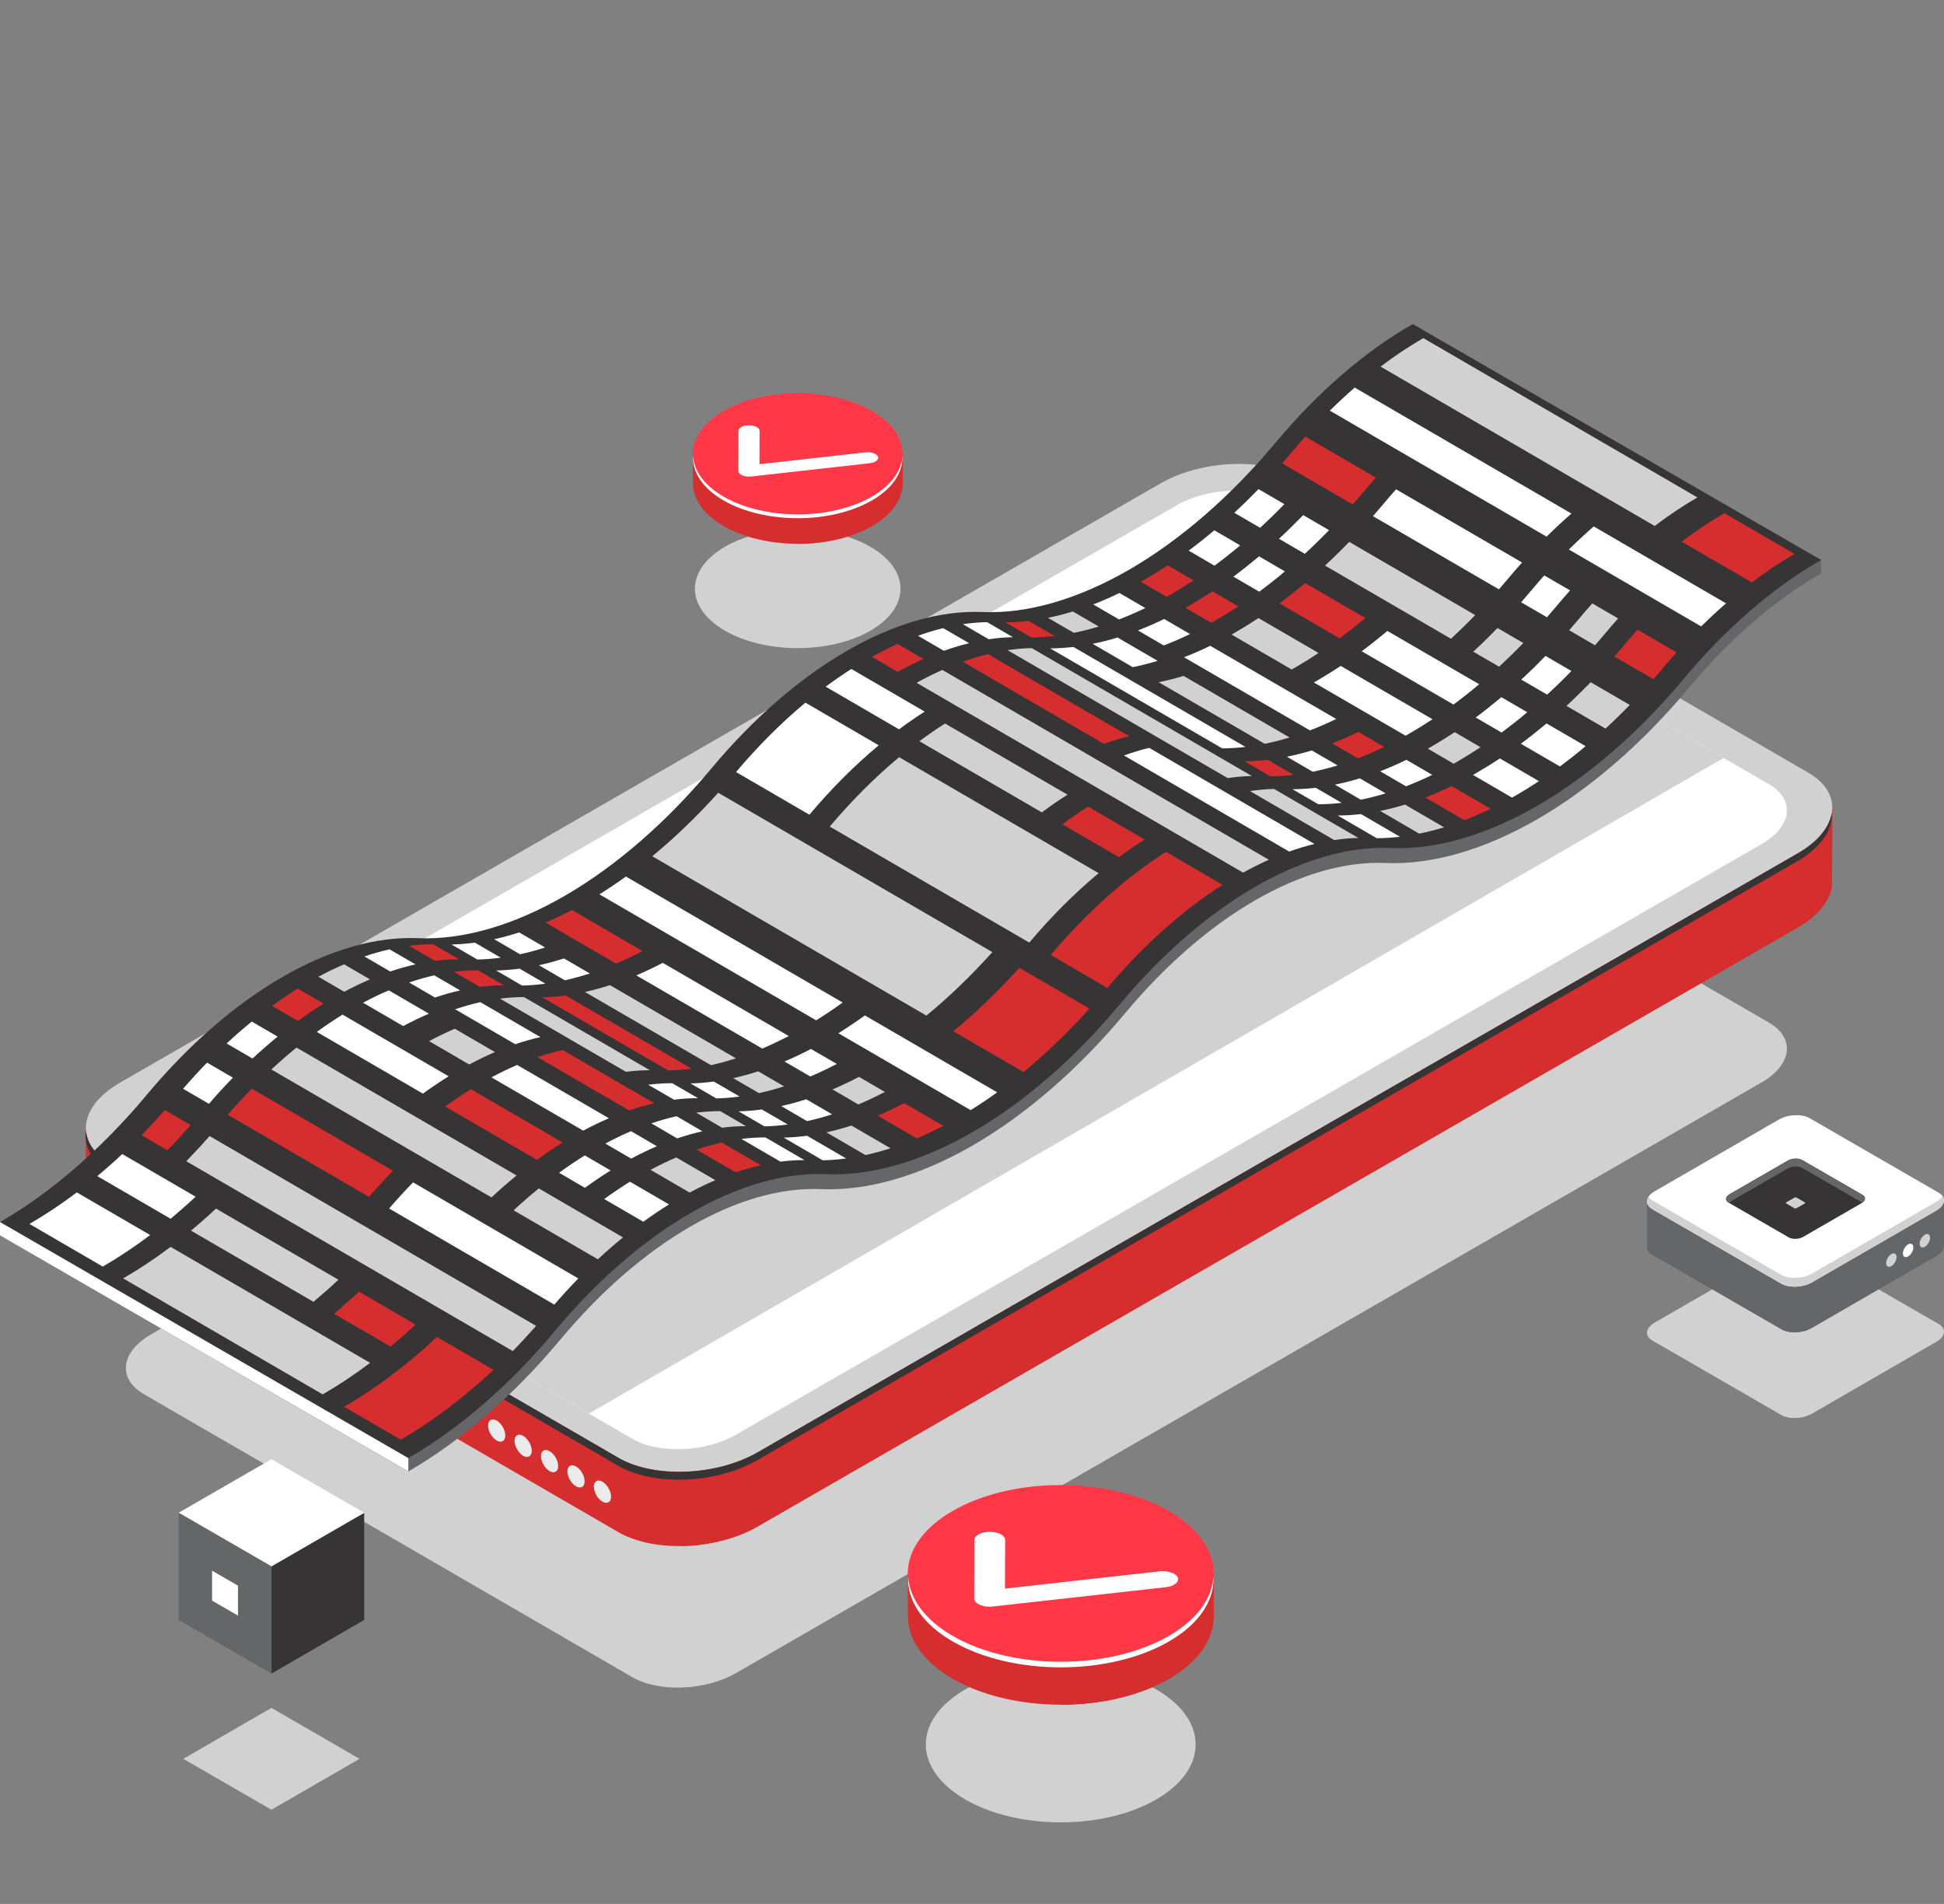 <svg id="escZkejQBD61" xmlns="http://www.w3.org/2000/svg" xmlns:xlink="http://www.w3.org/1999/xlink" viewBox="0 0 240 235" shape-rendering="geometricPrecision" text-rendering="geometricPrecision">
<rect x="0" y="0" width="240" height="235" fill="#808080" stroke="none"/>
<style><![CDATA[
#escZkejQBD62_to {animation: escZkejQBD62_to__to 4000ms linear infinite normal forwards}@keyframes escZkejQBD62_to__to { 0% {transform: translate(98.48px,72.666px)} 50% {transform: translate(98.48px,69.666px)} 100% {transform: translate(98.48px,72.666px)}} #escZkejQBD62_ts {animation: escZkejQBD62_ts__ts 4000ms linear infinite normal forwards}@keyframes escZkejQBD62_ts__ts { 0% {transform: scale(1,1)} 50% {transform: scale(1.1,1.1)} 100% {transform: scale(1,1)}} #escZkejQBD63_to {animation: escZkejQBD63_to__to 4000ms linear infinite normal forwards}@keyframes escZkejQBD63_to__to { 0% {transform: translate(85px,48px)} 50% {transform: translate(85px,51px)} 100% {transform: translate(85px,48px)}} #escZkejQBD621_to {animation: escZkejQBD621_to__to 4000ms linear infinite normal forwards}@keyframes escZkejQBD621_to__to { 0% {transform: translate(117.453px,119.357px)} 50% {transform: translate(123.453px,122.357px)} 100% {transform: translate(117.453px,119.357px)}} #escZkejQBD621_ts {animation: escZkejQBD621_ts__ts 4000ms linear infinite normal forwards}@keyframes escZkejQBD621_ts__ts { 0% {transform: scale(1,1)} 50% {transform: scale(0.95,0.95)} 100% {transform: scale(1,1)}} #escZkejQBD622_to {animation: escZkejQBD622_to__to 4000ms linear infinite normal forwards}@keyframes escZkejQBD622_to__to { 0% {transform: translate(112.424px,110.814px)} 50% {transform: translate(112.424px,100.814px)} 100% {transform: translate(112.424px,110.814px)}} #escZkejQBD6142_to {animation: escZkejQBD6142_to__to 4000ms linear infinite normal forwards}@keyframes escZkejQBD6142_to__to { 0% {transform: translate(221.662px,164.437px)} 25% {transform: translate(221.662px,166.437px)} 50% {transform: translate(221.662px,164.437px)} 75% {transform: translate(221.662px,166.437px)} 100% {transform: translate(221.662px,164.437px)}} #escZkejQBD6142_ts {animation: escZkejQBD6142_ts__ts 4000ms linear infinite normal forwards}@keyframes escZkejQBD6142_ts__ts { 0% {transform: scale(1,1)} 25% {transform: scale(0.95,0.95)} 50% {transform: scale(1,1)} 75% {transform: scale(0.95,0.95)} 100% {transform: scale(1,1)}} #escZkejQBD6143_to {animation: escZkejQBD6143_to__to 4000ms linear infinite normal forwards}@keyframes escZkejQBD6143_to__to { 0% {transform: translate(203px,137px)} 25% {transform: translate(203px,134px)} 50% {transform: translate(203px,137px)} 75% {transform: translate(203px,134px)} 100% {transform: translate(203px,137px)}} #escZkejQBD6156_to {animation: escZkejQBD6156_to__to 4000ms linear infinite normal forwards}@keyframes escZkejQBD6156_to__to { 0% {transform: translate(33.508px,217.087px)} 50% {transform: translate(33.508px,215.087px)} 100% {transform: translate(33.508px,217.087px)}} #escZkejQBD6156_ts {animation: escZkejQBD6156_ts__ts 4000ms linear infinite normal forwards}@keyframes escZkejQBD6156_ts__ts { 0% {transform: scale(0.95,0.95)} 50% {transform: scale(1,1)} 100% {transform: scale(0.95,0.95)}} #escZkejQBD6157_to {animation: escZkejQBD6157_to__to 4000ms linear infinite normal forwards}@keyframes escZkejQBD6157_to__to { 0% {transform: translate(22px,180px)} 50% {transform: translate(22px,185px)} 100% {transform: translate(22px,180px)}} #escZkejQBD6162_to {animation: escZkejQBD6162_to__to 4000ms linear infinite normal forwards}@keyframes escZkejQBD6162_to__to { 0% {transform: translate(130.955px,215.312px)} 50% {transform: translate(130.955px,213.312px)} 100% {transform: translate(130.955px,215.312px)}} #escZkejQBD6162_ts {animation: escZkejQBD6162_ts__ts 4000ms linear infinite normal forwards}@keyframes escZkejQBD6162_ts__ts { 0% {transform: scale(0.9,0.9)} 50% {transform: scale(1,1)} 100% {transform: scale(0.9,0.9)}} #escZkejQBD6163_to {animation: escZkejQBD6163_to__to 4000ms linear infinite normal forwards}@keyframes escZkejQBD6163_to__to { 0% {transform: translate(112px,183px)} 50% {transform: translate(112px,185px)} 100% {transform: translate(112px,183px)}}
]]></style>
<g id="escZkejQBD62_to" transform="translate(98.48,72.666)"><g id="escZkejQBD62_ts" transform="scale(1,1)"><path d="M98.48,39.442c7.009,0,12.691-3.282,12.691-7.33s-5.682-7.33-12.691-7.33-12.691,3.282-12.691,7.33s5.682,7.33,12.691,7.33Z" transform="translate(-98.48,-32.112)" fill="#d1d1d1" fill-rule="evenodd"/></g></g><g id="escZkejQBD63_to" transform="translate(85,48)"><g transform="translate(0,0)"><path d="M26.427,11.643v-3.638h-.684c-.617-1.063-1.643-2.062-3.105-2.909-5.059-2.922-13.254-2.922-18.308,0-1.463.847-2.489,1.846-3.105,2.909h-.684v3.615c-.009,1.923,1.256,3.841,3.789,5.308c5.054,2.922,13.254,2.922,18.308,0c2.529-1.459,3.789-3.372,3.789-5.286Z" fill="#d62e2f" fill-rule="evenodd"/><path d="M22.636,5.102c-2.529-1.459-5.841-2.188-9.154-2.188v16.213c3.313,0,6.625-.729,9.154-2.188s3.794-3.372,3.794-5.29v-3.638h-.684c-.621-1.063-1.647-2.062-3.11-2.909Z" fill="#d62e2f" fill-rule="evenodd"/><path d="M13.479,15.484c7.15,0,12.947-3.348,12.947-7.479s-5.797-7.479-12.947-7.479c-7.151,0-12.947,3.348-12.947,7.479s5.797,7.479,12.947,7.479Z" fill="#ff3747" fill-rule="evenodd"/><path d="M22.638,13.297c-5.054,2.922-13.254,2.922-18.308,0-2.421-1.4-3.672-3.215-3.771-5.052-.108,1.995,1.139,4.007,3.771,5.524c5.054,2.922,13.254,2.922,18.308,0c2.632-1.522,3.879-3.534,3.771-5.524-.099,1.833-1.35,3.651-3.771,5.052Z" fill="#fff" fill-rule="evenodd"/><path d="M6.537,10.629c-.243-.126-.383-.302-.383-.486l.013-4.966c0-.378.585-.684,1.305-.684.72,0,1.301.306,1.301.689L8.76,9.296L21.847,7.833c.702-.076,1.395.158,1.544.527.148.369-.302.734-1.004.815L7.725,10.814c-.383.045-.783-.009-1.089-.14-.036-.013-.068-.027-.099-.045Z" fill="#fff" fill-rule="evenodd"/></g></g><path d="M218.394,86.222L158.072,51.278c-3.275-1.897-9.003-1.667-12.796.512L18.681,124.679c-3.793,2.179-4.206,5.488-.932,7.392l60.322,34.944c3.274,1.897,9.003,1.668,12.795-.512L217.462,93.614c3.792-2.186,4.212-5.495.932-7.392Z" transform="translate(0 40)" fill="#d1d1d1" fill-rule="evenodd"/><path d="M76.324,149.101l-62.776-36.369c-2.06-1.195-3.025-2.804-2.953-4.484l-.013.006.026-9.112l3.491,4.09c.23-.151.453-.295.702-.44L143.221,28.846c5.098-2.934,12.808-3.243,17.211-.689l61.897,35.857c1.253-1.372,3.878-4.267,3.878-4.267l-.033,8.915c.092,2.009-1.339,4.149-4.213,5.81L93.535,148.411c-5.098,2.935-12.802,3.243-17.211.69Z" transform="translate(0 40)" fill="#d62e2f" fill-rule="evenodd"/><path d="M42.376,126.787l3.615,2.088c.479.275.866-.02.866-.657c0-.643-.387-1.385-.866-1.661L42.376,124.47c-.479-.276-.866.019-.866.656-.006.637.387,1.385.866,1.661Z" transform="translate(0 40)" fill="#363434" fill-rule="evenodd"/><path d="M143.219,28.846c5.098-2.934,12.808-3.243,17.211-.689l61.897,35.857c1.253-1.372,3.878-4.267,3.878-4.267l-.033,8.915c.092,2.009-1.339,4.149-4.213,5.81L93.533,148.411c-2.658,1.53-6.03,2.344-9.272,2.41l.125-88.1L143.219,28.846Z" transform="translate(0 40)" fill="#d62e2f" fill-rule="evenodd"/><path d="M223.234,55.361L160.458,18.992c-4.41-2.554-12.113-2.245-17.211.689L14.82,93.627c-5.098,2.934-5.656,7.386-1.247,9.94l62.776,36.369c4.41,2.553,12.113,2.245,17.211-.69L221.981,65.307c5.105-2.941,5.662-7.392,1.253-9.946Z" transform="translate(0 40)" fill="#d1d1d1" fill-rule="evenodd"/><path d="M76.302,140.908l-62.776-36.369c-2.27-1.32-3.215-3.138-2.907-4.996.112,1.51,1.076,2.941,2.953,4.024l62.776,36.369c4.409,2.554,12.113,2.245,17.211-.689L221.979,65.308c2.467-1.425,3.865-3.197,4.154-4.943.15,2.042-1.273,4.228-4.2,5.915L93.513,140.219c-5.098,2.934-12.802,3.243-17.211.689Z" transform="translate(0 40)" fill="#363434" fill-rule="evenodd"/><path d="M218.397,56.799l-60.321-34.951c-3.275-1.897-9.003-1.667-12.796.512L18.685,95.256c-3.793,2.179-4.206,5.488-.932,7.385L78.075,137.592c3.274,1.897,9.003,1.667,12.795-.512L217.466,64.191c3.792-2.186,4.212-5.495.931-7.392Z" transform="translate(0 40)" fill="#fff" fill-rule="evenodd"/><path d="M62.382,137.184c0,.677-.479.952-1.063.617-.584-.341-1.063-1.162-1.063-1.844c0-.676.479-.952,1.063-.617.591.341,1.063,1.168,1.063,1.844Z" transform="translate(0 40)" fill="#ebebeb" fill-rule="evenodd"/><path d="M65.651,139.069c0,.676-.479.952-1.063.617-.584-.341-1.063-1.162-1.063-1.845c0-.676.479-.951,1.063-.617.584.348,1.063,1.169,1.063,1.845Z" transform="translate(0 40)" fill="#ebebeb" fill-rule="evenodd"/><path d="M68.911,140.96c0,.676-.479.952-1.063.617-.584-.342-1.063-1.162-1.063-1.845c0-.676.479-.952,1.063-.617.591.341,1.063,1.162,1.063,1.845Z" transform="translate(0 40)" fill="#ebebeb" fill-rule="evenodd"/><path d="M72.175,142.844c0,.676-.479.951-1.063.617-.584-.342-1.063-1.162-1.063-1.845c0-.676.479-.952,1.063-.617.591.341,1.063,1.162,1.063,1.845Z" transform="translate(0 40)" fill="#ebebeb" fill-rule="evenodd"/><path d="M75.439,144.728c0,.676-.479.952-1.063.617-.584-.341-1.063-1.162-1.063-1.844c0-.676.479-.952,1.063-.617.584.341,1.063,1.168,1.063,1.844Z" transform="translate(0 40)" fill="#ebebeb" fill-rule="evenodd"/><g id="escZkejQBD621_to" transform="translate(117.453,119.357)"><g id="escZkejQBD621_ts" transform="scale(1,1)"><polygon points="22.107,105.16 72.705,134.472 212.798,53.554 162.207,24.242" transform="translate(-117.453,-79.357)" fill="#d1d1d1" fill-rule="evenodd"/></g></g><g id="escZkejQBD622_to" transform="translate(112.424,110.814)"><g transform="translate(-112.424,-70.814)"><path d="M174.416,0c-5.906,3.355-11.765,8.442-16.949,14.646-5.525,6.617-11.778,12.04-18.084,15.683-6.313,3.643-12.566,5.449-18.084,5.213-10.493-.446-23.026,6.788-33.518,19.36-5.525,6.617-11.778,12.04-18.084,15.683-6.312,3.643-12.566,5.449-18.084,5.213-10.492-.446-23.025,6.788-33.517,19.36C12.571,101.774,6.318,107.197,0.012,110.84v1.648L50.425,141.629l.853-1.359l9.37-7.405l6.489-5.77l3.301-4.327l5.505-5.56l6.923-5.16l5.682-3.295l4.081-1.3l6.234-1.943l5.873.223l6.384-1.254l5.604-2.193l3.156-2.14l5.046-2.639l5.512-4.359l5.788-5.777l4.875-5.738l6.247-5.803l6.522-4.602l7.69-4.09l9.79-1.136l8.682-1.201l3.91-1.595l7.238-3.545l5.531-4.083l4.941-4.083l4.226-4.963l9.219-9.703l9.751-7.7L174.416,0Z" fill="#363434" fill-rule="evenodd"/><path d="M189.8,61.113c-6.548,3.781-13.031,5.652-18.76,5.403-10.072-.427-22.1,6.519-32.172,18.585-5.728,6.86-12.218,12.486-18.76,16.267-6.542,3.781-13.032,5.652-18.76,5.403-10.072-.427-22.1,6.519-32.172,18.578-5.728,6.861-12.218,12.487-18.76,16.268v-1.648c6.312-3.643,12.566-9.066,18.084-15.683c10.492-12.572,23.025-19.813,33.517-19.36c5.525.237,11.779-1.569,18.085-5.212c6.312-3.643,12.565-9.066,18.084-15.683c10.492-12.572,23.025-19.813,33.517-19.36c5.525.236,11.778-1.569,18.084-5.213c6.312-3.643,12.566-9.066,18.084-15.683c5.177-6.204,11.044-11.285,16.949-14.646l-.007,1.654c-.059.033-.118.066-.177.105-5.61,3.243-11.168,8.062-16.082,13.95-5.722,6.867-12.205,12.493-18.754,16.274Z" fill="#656667" fill-rule="evenodd"/><path d="M99.432,46.726c-2.953,2.462-5.833,5.331-8.563,8.567l9.055,5.265c2.73-3.236,5.611-6.112,8.563-8.567l-9.055-5.265Z" fill="#fff" fill-rule="evenodd"/><path d="M105.105,42.57c-1.063.676-2.12,1.405-3.169,2.186l9.055,5.265c1.05-.781,2.113-1.516,3.169-2.186l-9.055-5.265Z" fill="#fff" fill-rule="evenodd"/><path d="M110.821,39.478c-1.056.473-2.119.998-3.182,1.589l3.189,1.858c1.063-.584,2.126-1.116,3.182-1.589l-3.189-1.858Z" fill="#d62e2f" fill-rule="evenodd"/><path d="M116.339,42.688c-1.057.473-2.12.998-3.183,1.589L153.465,67.707c1.063-.584,2.126-1.116,3.182-1.589L116.339,42.688Z" fill="#d1d1d1" fill-rule="evenodd"/><path d="M116.445,37.53c-1.03.249-2.067.565-3.117.939l3.196,1.858c1.05-.374,2.086-.689,3.116-.939l-3.195-1.858Z" fill="#fff" fill-rule="evenodd"/><path d="M121.966,40.739c-1.03.249-2.067.565-3.116.939l17.434,10.13c1.05-.374,2.087-.689,3.117-.939L121.966,40.739Z" fill="#d62e2f" fill-rule="evenodd"/><path d="M141.875,52.306c-1.031.249-2.067.565-3.117.939l20.4,11.863c1.05-.374,2.087-.689,3.117-.939l-20.4-11.863Z" fill="#fff" fill-rule="evenodd"/><path d="M121.861,36.789c-.978.02-1.975.105-2.986.256l3.189,1.857c1.011-.151,2.008-.236,2.986-.256l-3.189-1.857Z" fill="#fff" fill-rule="evenodd"/><path d="M162.44,57.237c-.977.112-1.935.171-2.874.177l3.196,1.857c.938-.006,1.896-.066,2.874-.177l-3.196-1.857Z" fill="#fff" fill-rule="evenodd"/><path d="M156.509,53.789c-.978.112-1.936.171-2.874.177l3.189,1.85c.938-.006,1.896-.066,2.874-.177l-3.189-1.85Z" fill="#d62e2f" fill-rule="evenodd"/><path d="M132.524,39.853c-.977.112-1.935.171-2.874.177l21.241,12.342c.938-.007,1.896-.066,2.874-.177L132.524,39.853Z" fill="#fff" fill-rule="evenodd"/><path d="M137.963,38.685c-1.043.322-2.066.578-3.07.781l4.954,2.882c1.004-.203,2.034-.466,3.071-.781l-4.955-2.882Z" fill="#fff" fill-rule="evenodd"/><path d="M146.116,43.424c-1.044.322-2.067.578-3.071.781l13.091,7.602c1.003-.203,2.034-.466,3.07-.781l-13.09-7.602Z" fill="#d1d1d1" fill-rule="evenodd"/><path d="M127.007,36.643c-.978.112-1.936.171-2.874.177l3.189,1.857c.938-.007,1.896-.066,2.874-.177l-3.189-1.857Z" fill="#d62e2f" fill-rule="evenodd"/><path d="M132.448,35.474c-1.043.322-2.067.578-3.071.781l3.196,1.858c1.003-.203,2.034-.466,3.07-.781l-3.195-1.858Z" fill="#d1d1d1" fill-rule="evenodd"/><path d="M138.204,33.191c-1.095.532-2.172,1.004-3.241,1.411l3.189,1.858c1.063-.414,2.146-.88,3.241-1.411l-3.189-1.858Z" fill="#fff" fill-rule="evenodd"/><path d="M144.158,29.776c-.938.617-1.883,1.208-2.835,1.759-.164.092-.321.184-.485.276l3.195,1.858c.164-.092.322-.184.486-.276.951-.551,1.896-1.136,2.835-1.759l-3.196-1.858Z" fill="#d62e2f" fill-rule="evenodd"/><path d="M149.919,25.455c-1.043.873-2.099,1.713-3.169,2.508l3.189,1.858c1.07-.794,2.133-1.628,3.169-2.508l-3.189-1.858Z" fill="#fff" fill-rule="evenodd"/><path d="M155.375,20.368c-.978,1.004-1.975,1.982-2.992,2.921l3.189,1.858c1.017-.939,2.014-1.91,2.992-2.921l-3.189-1.858Z" fill="#fff" fill-rule="evenodd"/><path d="M161.95,52.623c-1.044.322-2.067.578-3.071.781l3.189,1.851c1.004-.203,2.034-.466,3.071-.781L161.95,52.623Z" fill="#fff" fill-rule="evenodd"/><path d="M167.702,50.338c-1.095.532-2.172,1.004-3.241,1.411l3.189,1.851c1.063-.414,2.146-.88,3.241-1.411l-3.189-1.851Z" fill="#d62e2f" fill-rule="evenodd"/><path d="M165.523,42.197c-.938.617-1.883,1.208-2.834,1.759-.164.092-.322.184-.486.276l11.326,6.578c.164-.092.321-.184.485-.276.952-.551,1.897-1.136,2.835-1.759l-11.326-6.578Z" fill="#fff" fill-rule="evenodd"/><path d="M171.283,37.877c-1.044.873-2.1,1.713-3.17,2.508l11.326,6.578c1.069-.794,2.132-1.628,3.176-2.508L171.283,37.877Z" fill="#fff" fill-rule="evenodd"/><path d="M184.877,37.516c-.978,1.004-1.975,1.983-2.992,2.921l3.189,1.851c1.017-.939,2.014-1.91,2.992-2.921l-3.189-1.851Z" fill="#d1d1d1" fill-rule="evenodd"/><path d="M167.878,56.068c-1.044.322-2.067.578-3.071.781l3.189,1.858c1.004-.203,2.034-.466,3.071-.781l-3.189-1.858Z" fill="#fff" fill-rule="evenodd"/><path d="M173.632,53.784c-1.096.532-2.172,1.004-3.241,1.411l3.189,1.858c1.069-.414,2.145-.88,3.241-1.411l-3.189-1.858Z" fill="#fff" fill-rule="evenodd"/><path d="M179.594,50.37c-.939.617-1.884,1.208-2.835,1.759-.164.092-.322.184-.486.276l3.189,1.858c.164-.092.322-.184.486-.276.951-.551,1.896-1.136,2.835-1.759l-3.189-1.858Z" fill="#d1d1d1" fill-rule="evenodd"/><path d="M185.353,46.051c-1.043.873-2.1,1.713-3.169,2.508l3.195,1.858c1.07-.794,2.133-1.628,3.169-2.508l-3.195-1.858Z" fill="#fff" fill-rule="evenodd"/><path d="M190.805,40.963c-.978,1.004-1.975,1.983-2.993,2.921l3.196,1.858c1.017-.939,2.015-1.91,2.992-2.921l-3.195-1.858Z" fill="#fff" fill-rule="evenodd"/><path d="M190.649,31.024c-.551.617-1.096,1.247-1.64,1.897-.4.479-.807.952-1.214,1.418l3.189,1.851c.407-.466.814-.939,1.214-1.418.538-.65,1.089-1.28,1.64-1.897l-3.189-1.851Z" fill="#fff" fill-rule="evenodd"/><path d="M196.579,34.477c-.551.617-1.096,1.247-1.64,1.897-.401.479-.808.952-1.214,1.418l3.189,1.858c.406-.466.813-.939,1.214-1.418.538-.65,1.089-1.28,1.64-1.897l-3.189-1.858Z" fill="#d1d1d1" fill-rule="evenodd"/><path d="M143.724,36.4c-1.096.532-2.172,1.004-3.242,1.411l3.189,1.858c1.07-.414,2.146-.88,3.242-1.411l-3.189-1.858Z" fill="#fff" fill-rule="evenodd"/><path d="M149.411,39.709c-1.095.532-2.172,1.004-3.241,1.411l15.551,9.033c1.07-.414,2.146-.88,3.242-1.411L149.411,39.709Z" fill="#fff" fill-rule="evenodd"/><path d="M155.365,36.287c-.938.617-1.883,1.208-2.835,1.759-.164.092-.321.184-.485.276l7.421,4.313c.164-.092.322-.184.486-.276.951-.551,1.896-1.136,2.834-1.759l-7.421-4.313Z" fill="#d1d1d1" fill-rule="evenodd"/><path d="M161.128,31.968c-1.043.873-2.099,1.713-3.169,2.508l7.421,4.313c1.07-.794,2.133-1.628,3.17-2.508l-7.422-4.313Z" fill="#d62e2f" fill-rule="evenodd"/><path d="M166.572,26.887c-.977,1.004-1.975,1.983-2.992,2.921l15.551,9.033c1.017-.939,2.015-1.91,2.993-2.921l-15.552-9.033Z" fill="#d1d1d1" fill-rule="evenodd"/><path d="M172.356,20.395c-.551.617-1.096,1.247-1.64,1.897-.4.479-.807.952-1.214,1.418l15.551,9.033c.407-.466.814-.939,1.214-1.418.538-.65,1.089-1.28,1.641-1.897l-15.552-9.033Z" fill="#fff" fill-rule="evenodd"/><path d="M161.147,13.883c-.551.617-1.095,1.247-1.64,1.897-.4.479-.807.952-1.214,1.418l8.714,5.068c.407-.466.814-.939,1.214-1.418.538-.65,1.089-1.28,1.64-1.897l-8.714-5.068Z" fill="#d62e2f" fill-rule="evenodd"/><path d="M149.678,32.986c-.939.617-1.884,1.208-2.835,1.759-.164.092-.322.184-.486.276l3.189,1.858c.164-.092.322-.184.486-.276.951-.551,1.896-1.136,2.835-1.759l-3.189-1.858Z" fill="#d62e2f" fill-rule="evenodd"/><path d="M155.439,28.668c-1.043.873-2.1,1.713-3.169,2.508l3.189,1.858c1.069-.794,2.132-1.628,3.169-2.508l-3.189-1.858Z" fill="#fff" fill-rule="evenodd"/><path d="M160.891,23.578c-.978,1.004-1.975,1.983-2.993,2.921l3.189,1.858c1.018-.939,2.015-1.91,2.993-2.921l-3.189-1.858Z" fill="#fff" fill-rule="evenodd"/><path d="M127.378,39.996c-.978.02-1.975.105-2.985.256l27.172,15.788c1.01-.151,2.008-.236,2.985-.256L127.378,39.996Z" fill="#d1d1d1" fill-rule="evenodd"/><path d="M157.298,57.382c-.978.02-1.975.105-2.986.256l10.401,6.046c1.01-.151,2.008-.236,2.985-.256l-10.4-6.046Z" fill="#d1d1d1" fill-rule="evenodd"/><path d="M168.021,60.48c-.978.112-1.936.171-2.875.177l4.823,2.803c.939-.007,1.897-.066,2.874-.177l-4.822-2.803Z" fill="#fff" fill-rule="evenodd"/><path d="M173.456,59.31c-1.044.322-2.067.578-3.071.781l4.823,2.803c1.004-.203,2.034-.466,3.071-.781l-4.823-2.803Z" fill="#d1d1d1" fill-rule="evenodd"/><path d="M179.212,57.026c-1.096.532-2.172,1.004-3.241,1.411l4.823,2.803c1.063-.414,2.145-.886,3.241-1.411l-4.823-2.803Z" fill="#d62e2f" fill-rule="evenodd"/><path d="M185.168,53.612c-.938.617-1.883,1.208-2.835,1.759-.164.092-.321.184-.485.276l4.823,2.803c.164-.092.321-.184.485-.276.952-.551,1.896-1.136,2.835-1.759l-4.823-2.803Z" fill="#fff" fill-rule="evenodd"/><path d="M190.929,49.293c-1.043.873-2.1,1.713-3.169,2.508l4.823,2.803c1.069-.794,2.132-1.628,3.169-2.508l-4.823-2.803Z" fill="#fff" fill-rule="evenodd"/><path d="M196.383,44.206c-.978,1.004-1.975,1.982-2.992,2.921l4.822,2.803c1.018-.939,2.015-1.91,2.993-2.921l-4.823-2.803Z" fill="#d1d1d1" fill-rule="evenodd"/><path d="M202.159,37.72c-.551.617-1.096,1.247-1.64,1.897-.401.479-.807.952-1.214,1.418l4.823,2.803c.406-.466.813-.939,1.213-1.418.539-.65,1.09-1.28,1.641-1.897l-4.823-2.803Z" fill="#d62e2f" fill-rule="evenodd"/><path d="M196.758,24.977c-1.036.899-2.06,1.851-3.07,2.849l16.332,9.493c1.01-.998,2.034-1.95,3.071-2.849l-16.333-9.493Z" fill="#fff" fill-rule="evenodd"/><path d="M167.249,7.837c-1.037.899-2.061,1.851-3.071,2.849l26.758,15.552c1.011-.998,2.035-1.95,3.071-2.849L167.249,7.837Z" fill="#fff" fill-rule="evenodd"/><path d="M116.671,49.301c-1.063.676-2.119,1.405-3.169,2.186l15.118,8.784c1.05-.781,2.113-1.516,3.169-2.186l-15.118-8.784Z" fill="#d1d1d1" fill-rule="evenodd"/><path d="M134.324,59.555c-1.063.676-2.12,1.405-3.17,2.186l6.989,4.064c1.049-.781,2.112-1.516,3.169-2.186l-6.988-4.064Z" fill="#d62e2f" fill-rule="evenodd"/><path d="M143.949,65.147c-4.915,3.131-9.777,7.444-14.232,12.729l6.988,4.064c4.455-5.285,9.318-9.598,14.232-12.729l-6.988-4.064Z" fill="#d62e2f" fill-rule="evenodd"/><path d="M111.002,53.457c-2.952,2.462-5.833,5.331-8.563,8.567l24.633,14.318c2.73-3.236,5.61-6.112,8.563-8.567L111.002,53.457Z" fill="#d1d1d1" fill-rule="evenodd"/><path d="M209.56,21.4c-1.765,1.018-3.53,2.193-5.275,3.519L170.439,5.25c1.746-1.32,3.511-2.495,5.276-3.519L209.56,21.4Z" fill="#d1d1d1" fill-rule="evenodd"/><path d="M221.55,28.372c-1.765,1.018-3.53,2.193-5.275,3.519l-8.662-5.035c1.746-1.32,3.511-2.495,5.276-3.519l8.661,5.035Z" fill="#d62e2f" fill-rule="evenodd"/><path d="M18.541,112.441c-1.909,1.437-3.865,2.744-5.853,3.893l-9.055-5.265c1.988-1.149,3.944-2.456,5.853-3.893l9.055,5.265Z" fill="#fff" fill-rule="evenodd"/><path d="M15.094,102.442c-1.01.946-2.041,1.858-3.084,2.725l9.055,5.265c1.043-.873,2.074-1.779,3.084-2.725l-9.055-5.265Z" fill="#fff" fill-rule="evenodd"/><path d="M20.357,97.013c-.938,1.063-1.903,2.101-2.881,3.105l3.189,1.858c.984-1.005,1.942-2.042,2.881-3.106l-3.189-1.858Z" fill="#d62e2f" fill-rule="evenodd"/><path d="M25.877,100.223c-.938,1.063-1.903,2.1-2.881,3.105l40.309,23.43c.984-1.005,1.942-2.042,2.881-3.106L25.877,100.223Z" fill="#d1d1d1" fill-rule="evenodd"/><path d="M25.563,91.156c-1.004,1.031-1.988,2.107-2.959,3.23l3.189,1.858c.971-1.123,1.955-2.199,2.959-3.23l-3.189-1.858Z" fill="#fff" fill-rule="evenodd"/><path d="M31.082,94.368c-1.004,1.031-1.988,2.107-2.959,3.23l17.434,10.13c.971-1.123,1.955-2.2,2.959-3.23L31.082,94.368Z" fill="#d62e2f" fill-rule="evenodd"/><path d="M50.995,105.935c-1.004,1.03-1.988,2.107-2.959,3.229l20.4,11.863c.971-1.123,1.955-2.199,2.959-3.23L50.995,105.935Z" fill="#fff" fill-rule="evenodd"/><path d="M31.08,86.089c-1.043.853-2.08,1.753-3.104,2.705l3.196,1.858c1.024-.952,2.06-1.851,3.104-2.705l-3.196-1.858Z" fill="#fff" fill-rule="evenodd"/><path d="M72.197,102.612c-1.063.657-2.119,1.372-3.176,2.14l3.189,1.858c1.056-.768,2.113-1.483,3.176-2.14l-3.189-1.858Z" fill="#fff" fill-rule="evenodd"/><path d="M58.135,94.439c-1.063.656-2.119,1.372-3.176,2.14l11.325,6.578c1.056-.769,2.113-1.484,3.176-2.141L58.135,94.439Z" fill="#d62e2f" fill-rule="evenodd"/><path d="M42.287,85.231c-1.063.656-2.119,1.372-3.176,2.14l13.104,7.615c1.056-.768,2.113-1.484,3.176-2.14L42.287,85.231Z" fill="#fff" fill-rule="evenodd"/><path d="M47.996,82.236c-1.056.453-2.113.959-3.176,1.53l4.954,2.882c1.063-.565,2.119-1.077,3.176-1.53l-4.954-2.882Z" fill="#fff" fill-rule="evenodd"/><path d="M56.148,86.976c-1.056.453-2.113.958-3.176,1.53l4.954,2.882c1.063-.565,2.119-1.077,3.176-1.53l-4.954-2.882Z" fill="#d1d1d1" fill-rule="evenodd"/><path d="M36.764,82.018c-1.063.656-2.119,1.372-3.176,2.14l3.189,1.858c1.056-.768,2.113-1.484,3.176-2.14l-3.189-1.858Z" fill="#d62e2f" fill-rule="evenodd"/><path d="M42.481,79.025c-1.056.453-2.113.965-3.176,1.53l3.189,1.858c1.063-.565,2.119-1.077,3.176-1.53l-3.189-1.858Z" fill="#d1d1d1" fill-rule="evenodd"/><path d="M48.095,77.173c-1.024.23-2.06.525-3.11.88l3.189,1.858c1.043-.354,2.08-.65,3.11-.88l-3.189-1.858Z" fill="#fff" fill-rule="evenodd"/><path d="M53.481,76.55c-.971,0-1.962.066-2.966.19l3.189,1.857c1.004-.131,1.995-.197,2.966-.19l-3.189-1.857Z" fill="#d62e2f" fill-rule="evenodd"/><path d="M58.625,76.348c-.984.131-1.949.21-2.887.23l3.196,1.857c.945-.02,1.903-.098,2.887-.23l-3.196-1.857Z" fill="#fff" fill-rule="evenodd"/><path d="M64.102,75.087c-1.05.335-2.08.617-3.091.84l3.189,1.858c1.01-.223,2.047-.499,3.091-.84l-3.189-1.858Z" fill="#fff" fill-rule="evenodd"/><path d="M63.846,91.446c-1.056.453-2.113.959-3.176,1.53l11.326,6.578c1.063-.565,2.119-1.077,3.176-1.53L63.846,91.446Z" fill="#fff" fill-rule="evenodd"/><path d="M69.46,89.6c-1.024.23-2.06.525-3.11.88l11.325,6.578c1.043-.354,2.08-.65,3.11-.88L69.46,89.6Z" fill="#d62e2f" fill-rule="evenodd"/><path d="M82.989,93.698c-.971,0-1.962.066-2.966.19l3.189,1.85c1.004-.131,1.995-.197,2.966-.19l-3.189-1.851Z" fill="#fff" fill-rule="evenodd"/><path d="M88.127,93.495c-.984.131-1.949.21-2.887.23l3.189,1.85c.945-.02,1.903-.098,2.887-.23l-3.189-1.85Z" fill="#fff" fill-rule="evenodd"/><path d="M93.606,92.234c-1.05.335-2.08.617-3.091.84l3.189,1.851c1.01-.223,2.047-.505,3.091-.84l-3.189-1.851Z" fill="#d1d1d1" fill-rule="evenodd"/><path d="M77.906,99.619c-1.056.453-2.113.959-3.176,1.53l3.189,1.858c1.063-.565,2.119-1.077,3.176-1.53l-3.189-1.858Z" fill="#fff" fill-rule="evenodd"/><path d="M83.522,97.774c-1.024.23-2.06.525-3.11.88l3.189,1.858c1.043-.355,2.08-.65,3.11-.88l-3.189-1.858Z" fill="#fff" fill-rule="evenodd"/><path d="M88.915,97.144c-.971,0-1.962.066-2.966.19l3.189,1.857c1.004-.131,1.995-.197,2.966-.19l-3.189-1.857Z" fill="#d1d1d1" fill-rule="evenodd"/><path d="M94.061,96.94c-.984.131-1.949.21-2.887.23l3.196,1.857c.945-.02,1.903-.099,2.887-.23l-3.196-1.857Z" fill="#fff" fill-rule="evenodd"/><path d="M99.54,95.681c-1.05.335-2.08.617-3.091.84l3.189,1.858c1.011-.223,2.047-.505,3.091-.84l-3.189-1.858Z" fill="#fff" fill-rule="evenodd"/><path d="M100.117,89.47c-1.102.578-2.191,1.09-3.267,1.549l3.189,1.851c1.076-.46,2.165-.972,3.274-1.549l-3.196-1.851Z" fill="#fff" fill-rule="evenodd"/><path d="M106.049,92.917c-1.102.578-2.192,1.09-3.268,1.549l3.189,1.858c1.076-.46,2.166-.972,3.268-1.549l-3.189-1.858Z" fill="#d1d1d1" fill-rule="evenodd"/><path d="M53.612,80.385c-1.024.23-2.06.525-3.11.88l3.196,1.858c1.043-.354,2.08-.65,3.11-.88l-3.196-1.858Z" fill="#fff" fill-rule="evenodd"/><path d="M59.298,83.693c-1.024.23-2.06.525-3.11.88l7.421,4.313c1.043-.354,2.08-.65,3.11-.88l-7.421-4.313Z" fill="#fff" fill-rule="evenodd"/><path d="M64.691,83.069c-.971,0-1.962.066-2.966.19l15.551,9.033c1.004-.131,1.995-.197,2.966-.19L64.691,83.069Z" fill="#d1d1d1" fill-rule="evenodd"/><path d="M69.832,82.867c-.984.131-1.949.21-2.887.23l15.551,9.033c.945-.02,1.903-.098,2.887-.23L69.832,82.867Z" fill="#d62e2f" fill-rule="evenodd"/><path d="M75.307,81.598c-1.05.335-2.08.617-3.091.84l15.551,9.033c1.01-.223,2.047-.505,3.091-.84L75.307,81.598Z" fill="#d1d1d1" fill-rule="evenodd"/><path d="M81.822,78.841c-1.102.578-2.192,1.09-3.268,1.549L94.106,89.423c1.076-.46,2.165-.972,3.268-1.549L81.822,78.841Z" fill="#fff" fill-rule="evenodd"/><path d="M70.615,72.323c-1.102.578-2.192,1.09-3.268,1.549l8.714,5.068c1.076-.46,2.165-.972,3.268-1.549l-8.714-5.068Z" fill="#d62e2f" fill-rule="evenodd"/><path d="M59.009,79.761c-.971,0-1.962.066-2.966.19l3.196,1.857c1.004-.131,1.995-.197,2.966-.19l-3.196-1.857Z" fill="#d62e2f" fill-rule="evenodd"/><path d="M64.145,79.558c-.984.131-1.949.21-2.887.23l3.189,1.857c.945-.02,1.903-.098,2.887-.23l-3.189-1.857Z" fill="#fff" fill-rule="evenodd"/><path d="M69.624,78.298c-1.05.335-2.08.617-3.091.84l3.196,1.858c1.01-.223,2.047-.505,3.091-.84l-3.196-1.858Z" fill="#fff" fill-rule="evenodd"/><path d="M36.604,89.299c-1.043.854-2.08,1.753-3.104,2.705L60.672,107.792c1.024-.952,2.06-1.851,3.104-2.705L36.604,89.299Z" fill="#d1d1d1" fill-rule="evenodd"/><path d="M66.514,106.683c-1.043.853-2.08,1.752-3.104,2.704l10.4,6.047c1.024-.952,2.06-1.852,3.104-2.705l-10.4-6.046Z" fill="#d1d1d1" fill-rule="evenodd"/><path d="M77.772,105.856c-1.063.657-2.119,1.372-3.176,2.141l4.823,2.803c1.056-.768,2.113-1.484,3.176-2.14l-4.823-2.804Z" fill="#fff" fill-rule="evenodd"/><path d="M83.49,102.861c-1.056.453-2.113.959-3.176,1.53l4.823,2.803c1.063-.564,2.119-1.077,3.176-1.529l-4.823-2.804Z" fill="#d1d1d1" fill-rule="evenodd"/><path d="M89.108,101.019c-1.024.229-2.06.525-3.11.879l4.823,2.803c1.043-.354,2.08-.65,3.11-.879l-4.823-2.803Z" fill="#d62e2f" fill-rule="evenodd"/><path d="M94.493,100.387c-.971,0-1.962.065-2.966.19l4.823,2.803c1.004-.131,1.995-.197,2.966-.19l-4.823-2.803Z" fill="#fff" fill-rule="evenodd"/><path d="M99.637,100.184c-.984.131-1.949.21-2.887.229l4.823,2.804c.945-.02,1.909-.099,2.887-.23l-4.823-2.803Z" fill="#fff" fill-rule="evenodd"/><path d="M105.116,98.925c-1.05.335-2.08.617-3.091.84l4.823,2.803c1.011-.223,2.048-.505,3.091-.84l-4.823-2.803Z" fill="#d1d1d1" fill-rule="evenodd"/><path d="M111.625,96.159c-1.102.578-2.191,1.09-3.268,1.549l4.823,2.804c1.076-.46,2.166-.972,3.275-1.55l-4.83-2.803Z" fill="#d62e2f" fill-rule="evenodd"/><path d="M106.776,85.333c-1.076.775-2.172,1.51-3.274,2.199l16.332,9.493c1.102-.689,2.198-1.418,3.274-2.199L106.776,85.333Z" fill="#fff" fill-rule="evenodd"/><path d="M77.274,68.188c-1.076.775-2.172,1.51-3.274,2.199l26.759,15.552c1.102-.689,2.198-1.418,3.274-2.199L77.274,68.188Z" fill="#fff" fill-rule="evenodd"/><path d="M26.666,109.173c-1.01.945-2.041,1.858-3.084,2.724l15.118,8.784c1.043-.873,2.074-1.779,3.084-2.724L26.666,109.173Z" fill="#d1d1d1" fill-rule="evenodd"/><path d="M44.316,119.426c-1.01.945-2.041,1.858-3.084,2.724l6.988,4.064c1.043-.873,2.074-1.779,3.084-2.725l-6.988-4.063Z" fill="#d62e2f" fill-rule="evenodd"/><path d="M60.93,129.081c-3.622,3.388-7.467,6.316-11.463,8.62l-6.988-4.064c3.996-2.304,7.841-5.232,11.463-8.619l6.988,4.063Z" fill="#d62e2f" fill-rule="evenodd"/><path d="M45.693,128.216c-1.909,1.438-3.865,2.744-5.853,3.893L15.207,117.791c1.988-1.148,3.944-2.455,5.853-3.893l24.633,14.318Z" fill="#d1d1d1" fill-rule="evenodd"/><path d="M88.668,57.848c-2.572,2.862-5.302,5.495-8.143,7.838L114.371,85.354c2.848-2.337,5.571-4.976,8.143-7.838L88.668,57.848Z" fill="#d1d1d1" fill-rule="evenodd"/><path d="M125.838,79.451c-2.572,2.862-5.301,5.495-8.143,7.838l8.662,5.035c2.848-2.337,5.571-4.976,8.143-7.838l-8.662-5.035Z" fill="#d62e2f" fill-rule="evenodd"/><polygon points="0,110.833 50.414,139.974 50.414,141.622 0,112.487" fill="#fff" fill-rule="evenodd"/></g></g><g id="escZkejQBD6142_to" transform="translate(221.662,164.437)"><g id="escZkejQBD6142_ts" transform="scale(1,1)"><path d="M219.897,134.642l-15.906-9.184c-.977-.564-.853-1.549.276-2.199l15.354-8.869c1.129-.65,2.835-.722,3.806-.158l15.906,9.184c.977.565.853,1.55-.276,2.2l-15.354,8.869c-1.122.65-2.828.722-3.806.157Z" transform="translate(-221.662,-124.437)" fill="#d1d1d1" fill-rule="evenodd"/></g></g><g id="escZkejQBD6143_to" transform="translate(203,137)"><g transform="translate(0,0)"><path d="M36.999,16.714v-5.489l-12.303-.006-4.252-2.455c-.978-.565-2.684-.493-3.806.157l-3.97,2.291-12.316-.006v5.645c-.026.381.184.749.656,1.018l15.906,9.184c.977.565,2.683.492,3.805-.157l15.355-8.87c.643-.374.958-.86.925-1.312Z" fill="#656667" fill-rule="evenodd"/><path d="M18.669,8.383c-.715.02-1.457.197-2.041.538l-3.97,2.291-12.316-.006v5.645c-.026.381.184.749.656,1.018l15.906,9.184c.466.269,1.109.394,1.765.381v-19.051Z" fill="#656667" fill-rule="evenodd"/><path d="M1.733,11.206h-1.391v5.646c-.026.381.184.748.656,1.017l.742.427v-7.09h-.007Z" fill="#656667" fill-rule="evenodd"/><path d="M17.145,27.178c.839.361,2.06.341,3.044-.033v-6.414h-3.044v6.447Z" fill="#656667" fill-rule="evenodd"/><path d="M16.897,21.433L0.991,12.249c-.977-.564-.853-1.549.276-2.199L16.621,1.181c1.129-.65,2.835-.722,3.806-.158L36.333,10.207c.977.565.853,1.55-.276,2.2L20.703,21.276c-1.122.65-2.828.715-3.806.157Z" fill="#fff" fill-rule="evenodd"/><path d="M36.065,11.324L20.71,20.193c-1.128.65-2.834.722-3.805.158L0.999,11.167c-.217-.125-.381-.276-.486-.434-.334.539-.183,1.123.486,1.51l15.906,9.184c.977.565,2.683.493,3.805-.157l15.355-8.869c.873-.506,1.142-1.215.761-1.766-.151.243-.407.486-.761.689Z" fill="#d1d1d1" fill-rule="evenodd"/><path d="M31.145,18.161c0,.407-.288.906-.643,1.116-.354.203-.643.039-.643-.374c0-.407.289-.906.643-1.116.355-.203.643-.039.643.374Z" fill="#d1d1d1" fill-rule="evenodd"/><path d="M33.212,16.968c0,.407-.289.906-.643,1.115-.354.204-.643.04-.643-.374c0-.406.289-.905.643-1.115.354-.203.643-.039.643.374Z" fill="#fff" fill-rule="evenodd"/><path d="M35.28,15.773c0,.407-.288.905-.643,1.115-.354.204-.643.04-.643-.374c0-.407.289-.905.643-1.115.355-.204.643-.04.643.374Z" fill="#d1d1d1" fill-rule="evenodd"/><path d="M17.84,15.734l-7.441-4.3c-.459-.262-.4-.722.131-1.031l7.186-4.148c.524-.302,1.325-.335,1.784-.073l7.441,4.3c.46.263.401.722-.131,1.031l-7.185,4.149c-.532.302-1.332.335-1.785.072Z" fill="#363434" fill-rule="evenodd"/><path d="M18.549,12.136l-1.03-.598c-.065-.039-.052-.098.02-.144l.997-.571c.072-.039.184-.046.25-.013l1.03.597c.065.04.052.099-.02.145l-.997.57c-.073.04-.184.046-.25.014Z" fill="#d1d1d1" fill-rule="evenodd"/><path d="M10.393,11.434l.02.013c.032-.026.065-.052.105-.072l7.185-4.149c.525-.302,1.325-.335,1.785-.072l7.421,4.287c.42-.302.446-.709.02-.959l-7.441-4.3c-.46-.262-1.254-.229-1.785.073l-7.185,4.148c-.519.309-.578.769-.125,1.031Z" fill="#656667" fill-rule="evenodd"/></g></g><g id="escZkejQBD6156_to" transform="translate(33.508,217.087)"><g id="escZkejQBD6156_ts" transform="scale(0.95,0.95)"><polygon points="33.511,181.701 22.055,175.09 33.511,168.473 44.962,175.09" transform="translate(-33.508,-175.087)" fill="#d1d1d1" fill-rule="evenodd"/></g></g><g id="escZkejQBD6157_to" transform="translate(22,180)"><g transform="translate(0,0)"><polygon points="22.96,19.949 11.51,26.566 11.51,13.338 22.96,6.721" fill="#363434" fill-rule="evenodd"/><polygon points="11.511,13.337 0.055,6.72 11.511,0.103 22.962,6.72" fill="#fff" fill-rule="evenodd"/><polygon points="11.511,26.566 0.055,19.949 0.055,6.721 11.511,13.338" fill="#656667" fill-rule="evenodd"/><polygon points="7.384,19.414 4.182,17.563 4.182,13.867 7.384,15.718" fill="#fff" fill-rule="evenodd"/></g></g><g id="escZkejQBD6162_to" transform="translate(130.955,215.312)"><g id="escZkejQBD6162_ts" transform="scale(0.9,0.9)"><path d="M130.955,186c10.22,0,18.504-4.785,18.504-10.687c0-5.903-8.284-10.688-18.504-10.688-10.219,0-18.504,4.785-18.504,10.688c0,5.902,8.285,10.687,18.504,10.687Z" transform="translate(-130.955,-175.312)" fill="#d1d1d1" fill-rule="evenodd"/></g></g><g id="escZkejQBD6163_to" transform="translate(112,183)"><g transform="translate(0,0)"><path d="M37.833,16.506v-5.304h-.997c-.899-1.549-2.395-3.007-4.528-4.241C24.933,2.7,12.984,2.7,5.615,6.961C3.482,8.195,1.986,9.653,1.087,11.202h-.997v5.271c-.013,2.804,1.831,5.6,5.525,7.74c7.369,4.261,19.324,4.261,26.693,0c3.688-2.127,5.525-4.917,5.525-7.707Z" fill="#d62e2f" fill-rule="evenodd"/><path d="M32.307,6.969C28.62,4.842,23.79,3.778,18.961,3.778v23.64c4.829,0,9.659-1.063,13.346-3.19c3.688-2.127,5.532-4.917,5.532-7.714v-5.304h-.997c-.906-1.55-2.402-3.007-4.535-4.241Z" fill="#d62e2f" fill-rule="evenodd"/><path d="M18.954,22.106c10.426,0,18.878-4.882,18.878-10.904s-8.452-10.904-18.878-10.904-18.878,4.882-18.878,10.904s8.452,10.904,18.878,10.904Z" fill="#ff3747" fill-rule="evenodd"/><path d="M32.309,18.915c-7.369,4.26-19.325,4.26-26.693,0-3.531-2.042-5.355-4.688-5.499-7.366-.158,2.908,1.66,5.843,5.499,8.055c7.368,4.26,19.324,4.26,26.693,0c3.838-2.219,5.656-5.154,5.498-8.055-.144,2.672-1.968,5.324-5.498,7.366Z" fill="#fff" fill-rule="evenodd"/><path d="M8.831,15.022c-.354-.184-.558-.44-.558-.709l.02-7.241c0-.551.853-.998,1.903-.998s1.896.447,1.896,1.005l-.019,6l19.081-2.134c1.024-.111,2.034.23,2.251.768.216.539-.44,1.07-1.463,1.189L10.563,15.291c-.557.066-1.141-.013-1.587-.203-.053-.02-.099-.04-.145-.066Z" fill="#fff" fill-rule="evenodd"/></g></g></svg>
